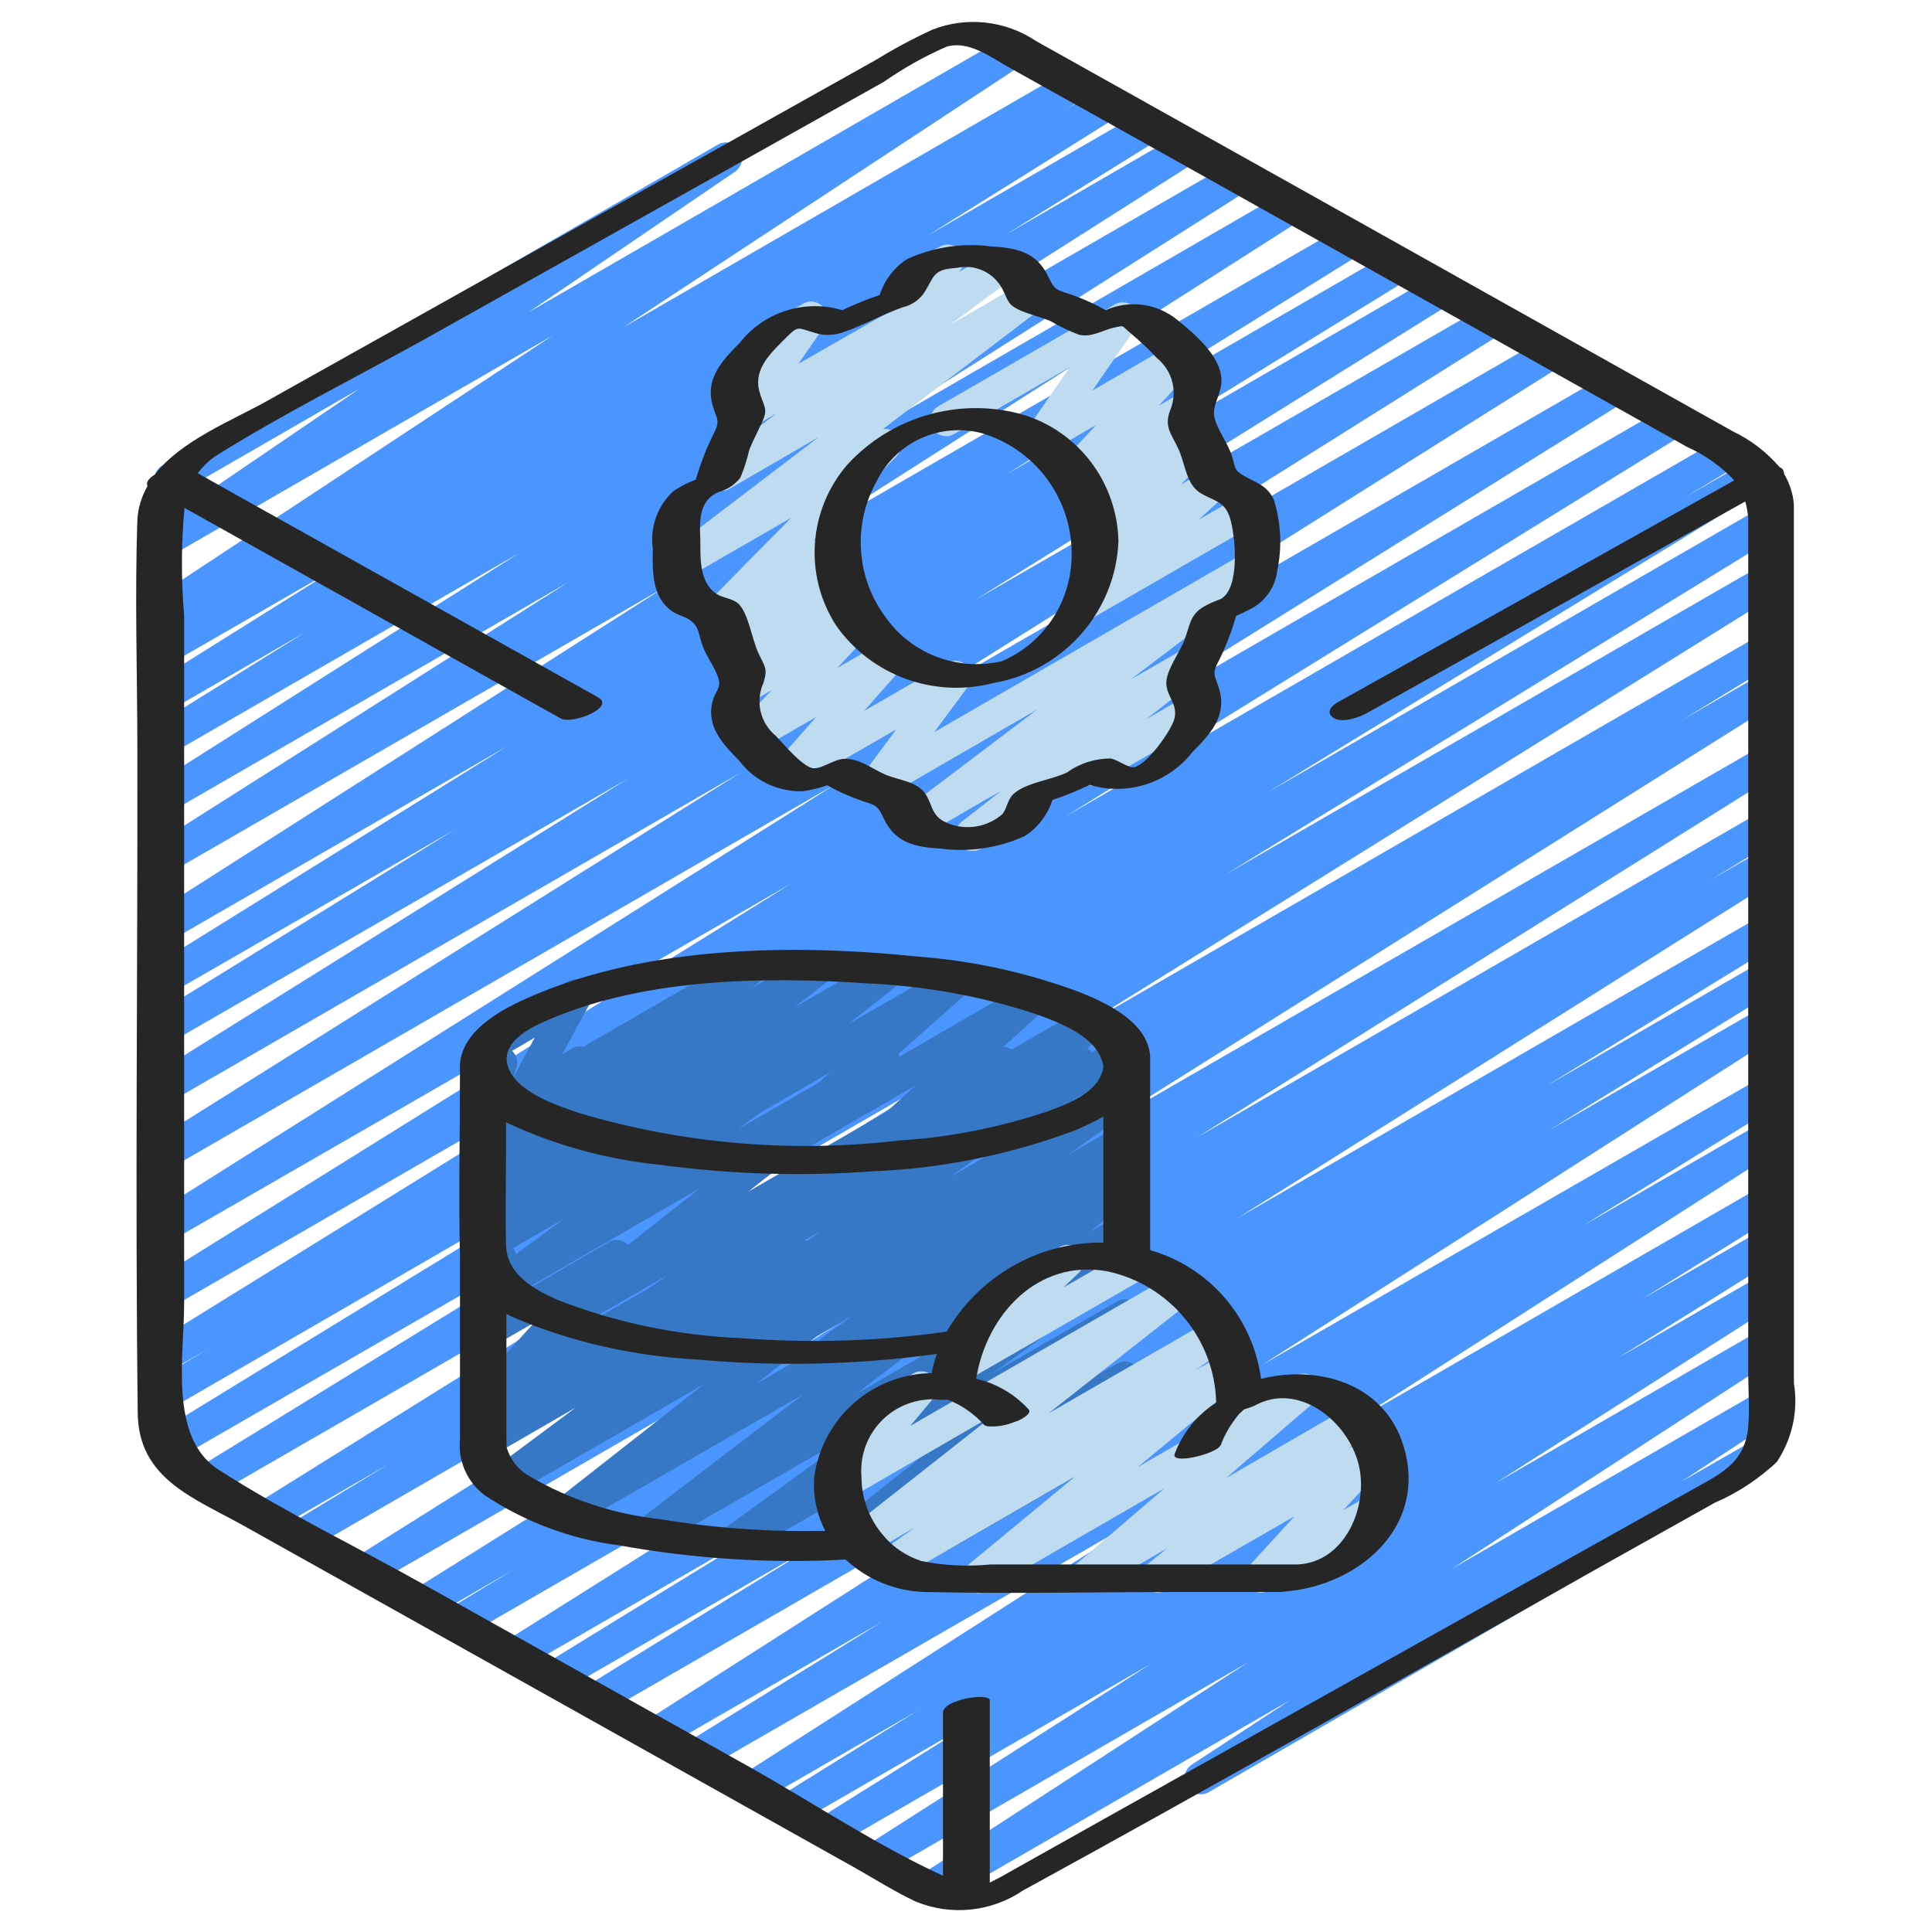 <?xml version="1.0" encoding="utf-8"?>
<!-- Generator: Adobe Illustrator 25.2.1, SVG Export Plug-In . SVG Version: 6.00 Build 0)  -->
<svg version="1.1" id="Icons" xmlns="http://www.w3.org/2000/svg" xmlns:xlink="http://www.w3.org/1999/xlink" x="0px" y="0px"
	 viewBox="0 0 512 512" style="enable-background:new 0 0 512 512;" xml:space="preserve">
<style type="text/css">
	.st0{fill:#4B95FF;}
	.st1{fill:#3778C6;}
	.st2{fill:#BFDBF0;}
	.st3{fill:#262626;}
</style>
<path class="st0" d="M246.5,504.7c-2.4,0-4.3-1.9-4.3-4.3c0-1.4,0.7-2.8,1.9-3.6l86.7-56.3l-96.4,55.7c-2,1.2-4.6,0.6-5.9-1.4
	c-1.2-2-0.6-4.6,1.4-5.9l0,0l75-47.9l-83.3,48.1c-2.1,1.1-4.7,0.4-5.8-1.7c-1.1-2-0.5-4.4,1.4-5.6l42.4-26.5l-48.5,28
	c-2.1,1.1-4.7,0.4-5.8-1.7c-1.1-2-0.5-4.4,1.4-5.6l36.4-22.6l-42.1,24.3c-2,1.2-4.6,0.5-5.8-1.5c-1.2-2-0.5-4.5,1.4-5.8l112.6-72.1
	l-123.1,71c-2.1,1.1-4.7,0.4-5.8-1.7c-1.1-2-0.5-4.4,1.4-5.6l52.2-32.3l-58.4,33.7c-2,1.2-4.6,0.5-5.8-1.5c-1.2-2-0.5-4.5,1.4-5.8
	l136.9-87.5l-148.6,85.8c-2.1,1.2-4.7,0.4-5.8-1.6c-1.1-2-0.5-4.5,1.4-5.7l60.8-37.5l-67.2,38.8c-2.1,1.1-4.7,0.3-5.8-1.8
	c-1-1.9-0.4-4.3,1.4-5.5l61.7-37.9l-68,39.3c-2.1,1.1-4.7,0.3-5.8-1.8c-1-1.9-0.4-4.3,1.4-5.5l143.4-90.2l-154.2,89
	c-2,1.2-4.7,0.5-5.8-1.6c-1.1-2-0.5-4.5,1.5-5.7l18-10.9l-22.8,13.2c-2,1.2-4.6,0.6-5.9-1.5c-1.2-2-0.6-4.6,1.5-5.9l154.2-96.6
	L98.6,420.1c-2,1.2-4.6,0.6-5.9-1.5c-1.2-2-0.6-4.6,1.5-5.9l179.2-112.6L81.9,410.7c-2,1.2-4.6,0.5-5.8-1.5c-1.2-2-0.5-4.6,1.5-5.8
	l25.6-15.5l-30.5,17.6c-2.1,1.1-4.7,0.2-5.7-1.9c-1-1.9-0.4-4.2,1.4-5.4l185.8-115.9L56.4,396.5c-2,1.2-4.7,0.5-5.8-1.6
	c-1.1-2-0.5-4.5,1.5-5.7L198.8,299l-152,87.7c-2.1,1.1-4.7,0.3-5.8-1.8c-1-1.9-0.4-4.4,1.4-5.6l131.7-80.6L45.1,373.4
	c-2,1.2-4.6,0.5-5.8-1.5c-1.2-2-0.5-4.6,1.5-5.8l0,0l14.5-8.7l-10.1,5.8c-2.1,1.1-4.7,0.3-5.8-1.8c-1-1.9-0.4-4.3,1.4-5.5
	l163.7-101.3l-159.3,92c-2.1,1.1-4.7,0.4-5.8-1.7c-1.1-2-0.5-4.4,1.4-5.6l168.8-105.1L45.1,329c-2.1,1.2-4.7,0.4-5.8-1.6
	c-1.1-2-0.5-4.4,1.4-5.7l181.1-114.1L45,309.7c-2.1,1.1-4.7,0.4-5.8-1.7c-1.1-1.9-0.4-4.4,1.4-5.6l155.6-97.6L45,292.1
	c-2.1,1.1-4.7,0.4-5.8-1.7c-1.1-2-0.5-4.4,1.4-5.6l125.9-78.5L45,276.4c-2,1.2-4.6,0.5-5.8-1.5c-1.2-2-0.5-4.6,1.5-5.8l79.6-49.1
	L45,263.4c-2.1,1.2-4.7,0.4-5.8-1.6c-1.1-2-0.5-4.5,1.4-5.7l93.9-58.4L45,249.4c-2,1.2-4.7,0.5-5.8-1.6c-1.1-2-0.5-4.5,1.4-5.7
	l135.6-86.5L45,231.3c-2.1,1.1-4.7,0.4-5.8-1.7c-1.1-1.9-0.5-4.4,1.4-5.6l110-69.7L45,215.3c-2.1,1.1-4.7,0.4-5.8-1.7
	c-1.1-1.9-0.5-4.4,1.4-5.6l97.1-61.5L45,200c-2.1,1.1-4.7,0.3-5.8-1.8c-1-1.9-0.4-4.3,1.4-5.6l40.2-25l-35.8,20.7
	c-2,1.2-4.7,0.5-5.8-1.6c-1.1-2-0.5-4.5,1.4-5.7l50-31.3l-45.6,26.3c-2,1.2-4.6,0.5-5.8-1.5c-1.2-2-0.5-4.6,1.5-5.8l4.4-2.7
	c-2,1.2-4.6,0.6-5.9-1.5c-1.2-2-0.6-4.6,1.4-5.8l105.9-69.8L45,147.5c-2.1,1.2-4.7,0.4-5.8-1.6c-1.1-1.9-0.5-4.3,1.3-5.6L95.3,103
	l-48,27.7c-2,1.2-4.7,0.4-5.8-1.6c-1.2-2-0.5-4.6,1.6-5.8l147.2-85c2.1-1.2,4.7-0.4,5.8,1.6c1.1,1.9,0.5,4.3-1.3,5.6l-54.8,37.3
	l126.5-73c2-1.2,4.6-0.5,5.8,1.6c1.1,2,0.5,4.5-1.3,5.7L165.1,86.8l117.7-68c2-1.2,4.6-0.5,5.8,1.5s0.5,4.6-1.5,5.8l0,0l-4.5,2.8
	l8.9-5.1c2-1.2,4.7-0.5,5.8,1.6c1.1,2,0.5,4.5-1.4,5.7l-50,31.3l56.4-32.6c2-1.2,4.6-0.6,5.9,1.5s0.6,4.6-1.5,5.9l0,0l-40.2,25
	l46-26.6c2.1-1.1,4.7-0.4,5.8,1.7c1.1,1.9,0.5,4.4-1.4,5.6L220,104.5l106.2-61.3c2.1-1.1,4.7-0.4,5.8,1.7c1.1,1.9,0.5,4.4-1.4,5.6
	l-110,69.7L340.3,51c2-1.2,4.6-0.6,5.9,1.4c1.2,2,0.6,4.6-1.4,5.9l-135.6,86.5l147-84.9c2-1.2,4.6-0.6,5.9,1.5
	c1.2,2,0.6,4.6-1.5,5.9l-93.9,58.4l101.8-58.8c2.1-1.1,4.7-0.4,5.8,1.7c1.1,2,0.4,4.4-1.4,5.6l-79.6,49.1l86.7-50.1
	c2.1-1.1,4.7-0.4,5.8,1.7c1.1,2,0.5,4.4-1.4,5.6L258.4,159L393.7,81c2.1-1.1,4.7-0.4,5.8,1.7c1.1,1.9,0.4,4.4-1.4,5.6l-155.5,97.6
	l166.6-96.2c2-1.2,4.6-0.6,5.9,1.4s0.6,4.6-1.4,5.9L232.4,211L426.1,99.1c2-1.2,4.6-0.6,5.9,1.5s0.6,4.6-1.5,5.9l0,0L261.8,211.6
	l179.8-103.8c2-1.2,4.6-0.5,5.9,1.5c1.2,2,0.5,4.6-1.5,5.9l0,0L282.3,216.4l174-100.4c2-1.2,4.6-0.5,5.8,1.5c1.2,2,0.5,4.6-1.5,5.8
	l-14.4,8.7l17.3-10c2-1.2,4.7-0.5,5.8,1.6c1.1,2,0.5,4.5-1.5,5.7L335.9,210l131-75.6c2.1-1.1,4.7-0.4,5.8,1.7c1.1,2,0.5,4.4-1.4,5.7
	l-146.6,90l142.3-82.1c2-1.2,4.6-0.6,5.9,1.5c1.2,2,0.6,4.6-1.5,5.9L285.5,272.8L466.9,168c2-1.2,4.6-0.5,5.8,1.5s0.5,4.6-1.5,5.8
	L445.5,191l21.4-12.4c2.1-1.1,4.7-0.4,5.8,1.7c1.1,1.9,0.4,4.4-1.4,5.6L292.1,298.5L467,197.6c2-1.2,4.7-0.5,5.8,1.6
	c1.1,2,0.5,4.5-1.4,5.7l-154.3,96.6L467,214.9c2.1-1.1,4.7-0.4,5.8,1.7c1.1,2,0.4,4.4-1.4,5.6l-18.1,11l13.7-7.9
	c2.1-1.2,4.7-0.4,5.8,1.6c1.1,2,0.5,4.4-1.4,5.7L328,322.8l138.9-80.2c2.1-1.1,4.7-0.4,5.8,1.7c1.1,2,0.5,4.4-1.4,5.7l-61.7,37.9
	l57.3-33.1c2-1.2,4.6-0.5,5.8,1.5c1.2,2,0.5,4.6-1.5,5.8l-60.8,37.5l56.5-32.6c2.1-1.1,4.7-0.4,5.8,1.6c1.1,2,0.5,4.4-1.4,5.6
	l-136.8,87.5L467,285.4c2.1-1.2,4.7-0.4,5.8,1.6c1.1,2,0.5,4.5-1.4,5.7L419.2,325l47.8-27.6c2.1-1.1,4.7-0.3,5.8,1.7
	c1,1.9,0.4,4.3-1.3,5.5l-112.6,72.1L467,314.3c2.1-1.1,4.7-0.3,5.8,1.8c1,1.9,0.4,4.3-1.4,5.6l-36.3,22.6l31.9-18.4
	c2.1-1.1,4.7-0.3,5.8,1.8c1,1.9,0.4,4.3-1.4,5.5l-42.5,26.6l38.1-22c2-1.2,4.7-0.5,5.8,1.6c1.1,2,0.5,4.5-1.4,5.7l-75,47.9
	l70.6-40.8c2.1-1.1,4.7-0.3,5.8,1.7c1,1.9,0.5,4.3-1.3,5.5l-86.8,56.4l82.3-47.5c2-1.2,4.7-0.4,5.8,1.6c1.1,1.9,0.5,4.4-1.3,5.7
	l-26,17.1l19-10.9c2-1.3,4.6-0.7,5.9,1.3c1.3,2,0.7,4.6-1.3,5.9c-0.1,0.1-0.2,0.1-0.3,0.2l-148.4,85.7c-2,1.2-4.6,0.6-5.9-1.4
	c-1.2-2-0.6-4.6,1.4-5.9l26.1-17.1l-93.2,53.8C248,504.5,247.2,504.7,246.5,504.7L246.5,504.7z"/>
<path class="st1" d="M222.1,413.3c-2.4,0-4.3-1.9-4.3-4.3c0-1.3,0.6-2.5,1.6-3.3l30.8-24.4l-53.8,31.1c-2,1.2-4.7,0.5-5.8-1.6
	c-1.1-1.9-0.6-4.3,1.2-5.6l37.3-27.1l-54.9,31.7c-2,1.2-4.6,0.5-5.8-1.5c-1.1-1.9-0.6-4.3,1.1-5.6l43.4-33.2l-60.6,34.9
	c-2.1,1.2-4.7,0.4-5.8-1.6c-1-1.8-0.6-4.1,1.1-5.4l39-30.6l-50.8,29.3c-2.1,1.2-4.7,0.4-5.8-1.6c-1-1.9-0.6-4.2,1.1-5.5l21.5-16
	l-22.3,12.9c-2,1.2-4.7,0.5-5.8-1.6c-1.1-1.9-0.6-4.3,1.2-5.5l5.1-3.8l-0.5,0.3c-2,1.2-4.7,0.5-5.8-1.6c-0.9-1.6-0.7-3.6,0.5-5
	l16.6-18.2l-11.3,6.5c-2,1.2-4.7,0.5-5.8-1.6c-0.5-0.9-0.7-2-0.5-3l2.7-12.9c-0.9-0.3-1.7-1-2.2-1.9c-1.2-2-0.5-4.6,1.6-5.8l4.3-2.5
	c2-1.2,4.6-0.5,5.8,1.6c0.5,0.9,0.7,2,0.5,3l-2.3,10.9l26.9-15.6c2-1.2,4.7-0.5,5.8,1.6c0.9,1.6,0.7,3.6-0.5,5L150,354l42.9-24.7
	c2-1.2,4.7-0.5,5.8,1.6c1.1,1.9,0.6,4.3-1.2,5.5l-5.1,3.8l18.9-10.9c2.1-1.2,4.7-0.4,5.8,1.6c1,1.9,0.6,4.2-1.1,5.5l-21.5,16
	l40.1-23.2c2.1-1.2,4.7-0.4,5.8,1.6c1,1.8,0.6,4.1-1.1,5.4l-39,30.6l65.3-37.7c2.1-1.2,4.7-0.4,5.8,1.6c1,1.8,0.6,4.2-1.1,5.5
	l-43.4,33.2l69.2-39.9c2-1.2,4.7-0.5,5.8,1.6c1.1,1.9,0.6,4.3-1.2,5.6l-37.4,27.1l32.7-18.9c2.1-1.2,4.7-0.4,5.8,1.6
	c1,1.8,0.6,4.1-1,5.4l-30.8,24.5l26-15c2-1.2,4.7-0.5,5.8,1.6c1,1.8,0.6,4-0.9,5.4l-14,12.1l9.1-5.3c2-1.2,4.7-0.4,5.8,1.6
	c1.2,2,0.5,4.6-1.6,5.8l-48.5,28c-2,1.2-4.7,0.5-5.8-1.6c-1-1.8-0.6-4,0.9-5.4l14.1-12.1l-37,21.3
	C223.6,413.1,222.8,413.3,222.1,413.3L222.1,413.3z"/>
<path class="st1" d="M220.6,362.1c-2.4,0-4.3-1.9-4.3-4.3c0-1.4,0.7-2.7,1.8-3.5l7.8-5.6l-21.8,12.6c-2,1.2-4.7,0.4-5.8-1.6
	c-1.1-1.9-0.5-4.3,1.2-5.6l18-12.7l-32,18.5c-2,1.2-4.7,0.4-5.8-1.6c-1.1-1.9-0.6-4.3,1.2-5.5l36.8-26.7l-52.7,30.4
	c-2.1,1.2-4.7,0.4-5.8-1.6c-1.1-1.9-0.5-4.3,1.3-5.6l16.8-11.6l-26,15c-2,1.2-4.7,0.5-5.8-1.6c-1-1.8-0.6-4.1,1-5.5l39-30.7
	l-50.5,29.2c-2,1.2-4.6,0.5-5.8-1.5c-1.1-1.9-0.6-4.3,1.2-5.6l19.2-14.1l-18.9,10.9c-2,1.1-4.5,0.5-5.7-1.4c-1.2-1.9-0.8-4.4,1-5.8
	l4.4-3.2c-2.1,1-4.7,0.1-5.7-2.1c-0.8-1.8-0.3-3.8,1.1-5.1l6.1-5l-1.2,0.7c-2,1.2-4.7,0.5-5.8-1.6c-0.9-1.6-0.7-3.7,0.6-5l5-5.3
	c-2.1,1-4.7,0.2-5.7-1.9c-0.5-1-0.6-2.1-0.3-3.1l2.1-7.1c-2.1-1.1-2.9-3.7-1.8-5.8c0.4-0.7,0.9-1.3,1.6-1.7l4.3-2.5
	c2-1.2,4.6-0.5,5.8,1.6c0.6,1,0.7,2.2,0.4,3.3l-1.3,4.3l15.9-9.2c2-1.2,4.6-0.5,5.8,1.6c0.9,1.6,0.7,3.7-0.6,5.1l-5,5.2l20.6-11.9
	c2.1-1.1,4.7-0.4,5.8,1.6c1,1.8,0.6,4-1,5.3l-6.1,5l20.8-12c2-1.2,4.7-0.5,5.8,1.6c1.1,1.9,0.6,4.3-1.2,5.5l-4.3,3.1L210,278
	c2-1.2,4.6-0.5,5.8,1.5c1.1,1.9,0.6,4.3-1.2,5.6l-19.1,14.2l36.9-21.3c2-1.2,4.7-0.5,5.8,1.6c1,1.8,0.6,4.1-1,5.5l-38.9,30.7
	l65.4-37.8c2.1-1.2,4.7-0.4,5.8,1.6c1.1,1.9,0.5,4.3-1.3,5.6l-16.7,11.6l32.6-18.8c2-1.2,4.7-0.4,5.8,1.6c1.1,1.9,0.6,4.3-1.2,5.5
	L252,311.8l44.3-25.6c2-1.2,4.7-0.4,5.8,1.6c1.1,1.9,0.5,4.3-1.2,5.6l-18,12.7l13.5-7.8c2-1.2,4.6-0.5,5.8,1.6
	c1.1,1.9,0.6,4.3-1.2,5.6l-7.8,5.6l3.2-1.8c2-1.2,4.6-0.5,5.8,1.5c1.1,1.8,0.6,4.1-1,5.5l-12.3,10.1l7.5-4.3c2-1.2,4.7-0.5,5.8,1.6
	c1,1.7,0.7,3.8-0.7,5.1l-4.6,4.7c2.3,0.3,4,2.4,3.7,4.8c-0.2,1.3-0.9,2.5-2.1,3.2L276,354.2c-2,1.2-4.7,0.5-5.8-1.6
	c-1-1.7-0.7-3.8,0.7-5.1l2.3-2.3l-25,14.4c-2,1.2-4.7,0.5-5.8-1.6c-1-1.8-0.6-4.1,1-5.4l12.3-10.1l-32.9,19
	C222.1,361.9,221.3,362.1,220.6,362.1L220.6,362.1z"/>
<path class="st2" d="M259.4,422.2c-2.4,0-4.3-1.9-4.3-4.3c0-1.3,0.6-2.5,1.6-3.3l28.2-23.3L238,418.4c-2,1.2-4.7,0.4-5.8-1.6
	c-1.1-1.9-0.5-4.3,1.2-5.6l9.2-6.5l-12.4,7.2c-2,1.2-4.6,0.5-5.8-1.5c-1.1-1.9-0.6-4.2,1.1-5.6l38-29.9l-38.9,22.5
	c-2,1.2-4.7,0.5-5.8-1.6c-0.9-1.5-0.7-3.5,0.4-4.9l7.9-9.5c-2.3-0.4-3.9-2.5-3.6-4.9c0.2-1.3,1-2.4,2.1-3l16.4-9.5
	c2-1.2,4.7-0.5,5.8,1.6c0.9,1.5,0.7,3.5-0.4,4.9l-6.2,7.4l69.9-40.3c2-1.2,4.6-0.5,5.8,1.5c1.1,1.9,0.6,4.2-1.1,5.6l-38,29.9
	l43.5-25.1c2-1.2,4.7-0.4,5.8,1.6c1.1,1.9,0.5,4.3-1.2,5.6l-9.2,6.5l8.2-4.7c2-1.2,4.6-0.5,5.8,1.6c1,1.8,0.6,4.1-1,5.4l-28.2,23.3
	l41.9-24.2c2-1.2,4.7-0.5,5.8,1.6c1,1.8,0.6,4-0.9,5.4l-23.4,20.1l33-19.1c2-1.2,4.7-0.4,5.8,1.6c1,1.8,0.6,4.1-1.1,5.5l-5.3,4.2
	l5.4-3.1c2-1.2,4.6-0.5,5.8,1.5c0.9,1.6,0.7,3.7-0.6,5L356,400.2l7.1-4.1c2.1-1.1,4.7-0.3,5.8,1.8c1,2,0.4,4.4-1.5,5.6l-31.2,18
	c-2,1.2-4.6,0.5-5.8-1.5c-0.9-1.6-0.7-3.7,0.6-5l12.1-13.2l-34.2,19.7c-2,1.2-4.6,0.5-5.8-1.6c-1.1-1.8-0.6-4.2,1.1-5.5l5.3-4.2
	l-19.4,11.2c-2.1,1.2-4.7,0.4-5.8-1.6c-1-1.8-0.6-4,0.9-5.3l23.4-20.1l-46.9,27.1C260.9,421.9,260.2,422.1,259.4,422.2L259.4,422.2z
	"/>
<path class="st2" d="M253.3,367c-2.4,0-4.3-1.9-4.3-4.3c0-1.2,0.5-2.3,1.3-3.1l9.6-9.2c-2.1-1-3.1-3.5-2.1-5.7
	c0.4-0.8,1-1.5,1.7-1.9l21.3-12.3c2-1.2,4.7-0.5,5.8,1.6c1,1.7,0.7,3.8-0.7,5.2l-4.1,3.9l17.1-9.8c2.1-1.1,4.7-0.3,5.8,1.8
	c1,2,0.4,4.4-1.5,5.6l-47.9,27.6C254.8,366.8,254.1,367,253.3,367L253.3,367z"/>
<g>
	<path class="st2" d="M289.3,208.2c-2.4,0-4.3-1.9-4.3-4.3c0-1.5,0.8-2.9,2.1-3.7l27.7-16c2-1.2,4.7-0.4,5.8,1.6
		c1.2,2,0.5,4.6-1.6,5.8l-27.7,16C290.8,208,290,208.2,289.3,208.2z"/>
	<path class="st2" d="M286.4,165.1c-2.4,0-4.3-1.9-4.3-4.3c0-1.2,0.5-2.3,1.4-3.2l7.8-7.2c-2.3,0.5-4.6-1-5.1-3.3
		c-0.3-1.4,0.1-2.8,1.1-3.8l7.4-7.9l-3.7,2.2c-2,1.2-4.7,0.5-5.8-1.6c-1-1.7-0.7-3.8,0.7-5.1l3.5-3.4l-2.8,1.6
		c-2,1.2-4.6,0.5-5.8-1.6c-0.9-1.6-0.7-3.7,0.6-5.1l9.1-9.8l-12.9,7.5c-2,1.2-4.6,0.5-5.8-1.5c-0.8-1.4-0.8-3.2,0.2-4.6l11.5-16.7
		L252.9,115c-2,1.2-4.6,0.5-5.8-1.5c-1.2-2-0.5-4.6,1.5-5.8c0,0,0,0,0,0l46.8-27c2-1.2,4.7-0.5,5.8,1.6c0.8,1.4,0.8,3.2-0.2,4.5
		l-11.5,16.7L311,91c2-1.2,4.6-0.5,5.8,1.6c0.9,1.6,0.7,3.7-0.6,5.1l-9.1,9.8l6.7-3.9c2-1.2,4.7-0.5,5.8,1.6c1,1.7,0.7,3.8-0.7,5.1
		l-3.5,3.4c2.1-1,4.7-0.1,5.7,2c0.8,1.6,0.5,3.5-0.7,4.8l-7.4,7.9l6.8-4c2.1-1.2,4.7-0.4,5.8,1.6c1,1.7,0.6,3.9-0.8,5.2l-7.1,6.5
		l11.1-6.4c2-1.2,4.7-0.4,5.8,1.6c1.2,2,0.5,4.6-1.6,5.8l-44.7,25.8C287.8,164.9,287.1,165.1,286.4,165.1L286.4,165.1z"/>
	<path class="st2" d="M240.8,79.4c-2.4,0-4.3-1.9-4.3-4.3c0-1.5,0.8-2.9,2.1-3.7l10.4-6c2-1.2,4.6-0.5,5.8,1.5
		c1.2,2,0.5,4.6-1.5,5.8c0,0,0,0,0,0l-10.4,6C242.2,79.2,241.5,79.4,240.8,79.4L240.8,79.4z"/>
	<path class="st2" d="M257.5,225.5c-2.4,0-4.3-1.9-4.3-4.3c0-1.3,0.6-2.5,1.6-3.4l10.9-8.5l-21,12.2c-2,1.2-4.6,0.5-5.8-1.5
		c-1.1-1.9-0.6-4.3,1.1-5.6l34.9-26.4l-40.8,23.6c-2,1.2-4.6,0.5-5.8-1.6c-0.9-1.5-0.7-3.3,0.3-4.7l8.9-12l-26.4,15.2
		c-2,1.2-4.6,0.5-5.8-1.6c-0.9-1.6-0.7-3.6,0.5-5l10.5-11.9l-15.4,8.9c-2,1.2-4.6,0.5-5.8-1.6c-0.9-1.6-0.7-3.7,0.6-5.1l8.8-9.3
		l-6.2,3.6c-2.1,1.1-4.7,0.4-5.8-1.7c-0.9-1.7-0.6-3.7,0.7-5.1l4-4.1l-0.4,0.2c-2,1.2-4.7,0.5-5.8-1.6c-1-1.7-0.7-3.7,0.6-5.1l5-5.1
		l-3.9,2.3c-2,1.2-4.7,0.5-5.8-1.6c-1-1.7-0.7-3.8,0.7-5.1l22.1-22.4l-27.4,15.8c-2,1.2-4.6,0.6-5.9-1.5c-1.1-1.9-0.6-4.3,1.1-5.6
		l39.5-30.1l-23.6,13.7c-2,1.2-4.7,0.5-5.8-1.6c-1.1-1.9-0.6-4.3,1.1-5.5l17.2-12.9l-6.6,3.8c-2,1.2-4.7,0.5-5.8-1.6
		c-0.8-1.4-0.7-3.2,0.2-4.5l7.5-10.8c-1.5,0-3-0.8-3.8-2.1c-1.2-2-0.5-4.6,1.6-5.8l13.8-8c2-1.2,4.7-0.5,5.8,1.6
		c0.8,1.4,0.7,3.2-0.2,4.5l-6.8,9.8L264,66.4c2.1-1.2,4.7-0.4,5.8,1.6c1,1.9,0.6,4.2-1.1,5.5l-17.2,12.8l19.3-11.2
		c2-1.2,4.6-0.5,5.8,1.5c1.1,1.9,0.6,4.2-1.1,5.5l-41.5,31.6c2.3-0.3,4.5,1.3,4.8,3.6c0.2,1.3-0.3,2.6-1.2,3.6l-22.1,22.4l3.6-2.1
		c2-1.2,4.7-0.5,5.8,1.6c1,1.7,0.7,3.7-0.6,5.1l-5,5.1l1.6-0.9c2.1-1.1,4.7-0.4,5.8,1.7c0.9,1.7,0.6,3.7-0.7,5.1L222,163l3.4-2
		c2-1.2,4.6-0.5,5.8,1.6c0.9,1.6,0.7,3.7-0.6,5.1l-8.7,9.3l12.3-7.1c2-1.2,4.6-0.5,5.8,1.6c0.9,1.6,0.7,3.6-0.5,5l-10.5,11.9
		l22-12.7c2-1.2,4.7-0.5,5.8,1.6c0.8,1.5,0.7,3.3-0.3,4.7l-8.9,12l82.1-47.4c2-1.2,4.6-0.5,5.8,1.5c1.1,1.9,0.6,4.3-1.1,5.6
		l-34.8,26.4l14.4-8.3c2-1.2,4.6-0.5,5.8,1.6c1.1,1.8,0.6,4.2-1.1,5.5L276.4,212c0.4,1.8-0.5,3.6-2,4.6l-14.7,8.5
		C259,225.4,258.3,225.5,257.5,225.5L257.5,225.5z"/>
</g>
<path class="st1" d="M201.5,310.7c-2.4,0-4.3-1.9-4.3-4.3c0-1.2,0.5-2.4,1.4-3.2l21.5-19.1L179,308c-2,1.2-4.7,0.5-5.8-1.6
	c-1-1.8-0.6-4.1,1-5.4l13.7-10.9l-25.6,14.8c-2.1,1.1-4.7,0.4-5.8-1.7c-1-1.8-0.6-4.1,1-5.4l9.2-7.2l-17.7,10.2
	c-2,1.2-4.7,0.5-5.8-1.6c-1-1.8-0.6-4.2,1.1-5.5l2.2-1.7l-7.2,4.2c-2,1.2-4.7,0.5-5.8-1.6c-0.7-1.3-0.8-2.9-0.1-4.2l8.3-15.4
	l-9.3,5.4c-2.1,1.1-4.7,0.3-5.8-1.8c-1-2-0.4-4.4,1.5-5.6l22.4-12.9c2-1.2,4.6-0.5,5.8,1.5c0.7,1.3,0.8,2.9,0.1,4.2l-8.4,15.4
	l48.6-28.1c2-1.2,4.7-0.5,5.8,1.6c1,1.8,0.6,4.2-1.1,5.5l-2.2,1.7l15.9-9.2c2-1.2,4.6-0.5,5.8,1.6c1.1,1.8,0.6,4.2-1.1,5.5l-9.2,7.2
	l23.3-13.5c2-1.2,4.6-0.5,5.8,1.5c1.1,1.8,0.6,4.2-1,5.5l-13.8,10.9l27.1-15.6c2-1.2,4.6-0.5,5.8,1.6c1,1.8,0.7,4-0.9,5.3
	l-21.5,19.1l36.8-21.3c2.1-1.1,4.7-0.4,5.8,1.6c0.9,1.7,0.6,3.8-0.8,5.2l-17.1,15.5l27.1-15.6c2-1.3,4.6-0.7,5.9,1.3
	c1.1,1.8,0.8,4.1-0.8,5.5l-8.4,8l11-6.3c2-1.3,4.6-0.7,5.9,1.3c1.3,2,0.7,4.6-1.3,5.9c-0.1,0.1-0.2,0.1-0.3,0.2l-41.8,24.1
	c-1.9,1.4-4.6,1-6-0.9c-1.4-1.9-1-4.6,0.9-6l8.4-8L230.5,310c-2.1,1.1-4.7,0.4-5.8-1.7c-0.9-1.7-0.6-3.8,0.8-5.1l17.1-15.5l-39,22.5
	C203,310.5,202.3,310.7,201.5,310.7L201.5,310.7z"/>
<path class="st3" d="M36.5,374.5c0.2,17.5,15,22.5,28.2,29.9l81.7,45.7l80.2,44.9c5.3,3,10.5,6.3,16,8.9c9.4,3.9,20.1,2.8,28.5-2.9
	c51.2-28,101.9-57,152.7-85.6l30.7-17.2c6.1-2.6,11.6-6.3,16.4-10.8c4.1-6.2,5.7-13.6,4.5-20.9V133.8c-0.2-2.9-1.1-5.7-2.6-8.2
	c0-0.7-0.3-1.4-1-1.7h-0.1c-3.4-4-7.7-7.3-12.5-9.6L431,98.5L342.7,49l-68.1-38.1c-8.2-5.5-18.5-6.6-27.6-3
	c-5.2,2.4-10.2,5.1-15.1,8.1L70.7,106.3c-9.5,5.3-22.8,10.5-29.7,19.5c-1.5,0.9-2.4,2-1.9,3c-1.6,2.8-2.6,6-2.7,9.2
	c-0.7,20.4,0,40.9,0,61.3C36.5,257.7,35.8,316.1,36.5,374.5L36.5,374.5z M56.9,121c18-11.3,37.3-20.9,55.8-31.2l87.8-49.2l33.7-18.9
	c5.2-3.6,10.8-6.8,16.6-9.3c5.7-1.8,11.7,2.7,16.3,5.3l27.6,15.4l152.5,85.4c4.7,2.1,8.9,5.1,12.4,8.8l-91.3,51.1l-13.6,7.6
	c-1.9,1-3.5,2.9-1.2,4.3s6.7-0.2,8.7-1.3l95.1-53.2l5.2-2.9c0.4,1.3,0.6,2.7,0.8,4.1v227c0,4.6,0.4,9.5,0,14.1
	c-0.9,10.1-8.1,12.8-15.6,17.1l-154.5,86.5L267,496.4c-1.5,0.9-3.1,1.7-4.7,2.5v-48.3c0-2.1-12.4-0.3-12.4,3.3v43.2
	c-17.6-8.1-34.5-19.4-51.4-28.9l-86.2-48.3c-18-10.1-37.1-19.3-54.5-30.5c-13.1-8.5-9-30.3-9-43.9V163.1c-0.8-9.5-0.8-19,0.1-28.5
	l86.1,48.2l13.6,7.6c3.1,1.7,14.6-3,9.9-5.6l-95.1-53.2l-11-6.2C53.7,123.7,55.2,122.2,56.9,121L56.9,121z"/>
<path class="st3" d="M304.8,331.3v-50.2c0-0.1,0-0.1,0-0.2c0-0.1,0-0.1,0-0.2V280c-0.5-9-11.3-14.1-18.5-17
	c-13.9-5.2-28.4-8.4-43.1-9.5c-33-3.4-71.3-2.9-102.3,10.5c-7,3-17.1,8.1-18.8,16.5c-0.2,1-0.3,2.1-0.2,3.1c0,16.6-0.4,33.3,0,49.9
	v0.1v0.1v47.6c-0.6,5.8,1.9,11.5,6.6,15c10.6,7,22.7,11.6,35.4,13.2c19.9,3.6,40.1,4.9,60.2,3.8c5.8,5.4,13.5,8.5,21.4,8.6
	c22.5,0.5,45,0,67.4,0H339c0.7,0,1.5-0.1,2.2-0.2c18.4-1.7,36.1-16.2,31.3-36.5c-4.3-18.2-22.4-23.7-38.3-19.8
	C332,349.1,320.5,335.8,304.8,331.3L304.8,331.3z M291.5,329.3c-16.7,0.1-32.2,9.1-40.6,23.6c-18.2,2.6-36.6,3.1-54.9,1.7
	c-16.5-0.7-32.8-4.1-48.2-10.1c-6.5-2.9-13.5-6.8-13.7-14.6c-0.2-8.5,0-17.1,0-25.7v-6.8l0.4,0.2c12.8,6,26.5,9.7,40.5,11.1
	c18.6,2.5,37.5,3.1,56.3,1.7c18-0.7,35.8-4.3,52.7-10.5c2.9-1.1,5.7-2.5,8.4-4v33.3C292.2,329.4,291.8,329.3,291.5,329.3
	L291.5,329.3z M146.9,269.6c25.3-10.4,56.1-10.8,82.9-9c15.1,0.7,29.9,3.3,44.3,8c6.5,2.3,17.3,6.2,18.3,14.1
	c-0.8,6.8-9.8,10-15.3,12c-12.4,4.1-25.3,6.7-38.4,7.5c-28.6,3.4-57.5,1-85.1-7.2c-5.9-2-17.1-5.6-19.1-12.7
	C132.7,275.5,142,271.6,146.9,269.6L146.9,269.6z M175,402.6c-12.2-1.3-24.1-5.2-34.7-11.4c-2.9-1.6-5-4.3-6-7.5
	c-0.1-0.5-0.1-2.9-0.1-4.6v-30.9c0.6,0.3,1.2,0.6,1.8,0.9c15.5,6.6,32,10.3,48.9,11.2c21.1,1.9,42.4,1.4,63.4-1.5
	c-0.6,1.7-1.1,3.4-1.4,5.1c-15.7,0.2-28.9,11.8-31.1,27.4c-0.4,5,0.6,9.9,2.9,14.4C204,406,189.4,405,175,402.6L175,402.6z
	 M360.1,388.3c2.6,11-3.7,25.8-16.3,26.3h-81.3c-6.1,0.6-12.3,0.3-18.3-0.9c-4-1.3-7.6-3.7-10.2-6.9c-3.7-4.3-5.7-9.8-5.7-15.4
	c-0.9-10.5,6.9-19.7,17.4-20.5c0.9-0.1,1.9-0.1,2.8,0c0.8,0.1,1.6,0.1,2.4,0c0.2,0.1,0.3,0.1,0.5,0.1c3.6,1.5,6.8,3.7,9.4,6.6
	c0.5,0.6,2.6,0.4,3.1,0.4c1.6-0.1,3.3-0.5,4.8-1.1c1.3-0.4,2.5-1,3.5-1.9l0.5-0.6c0.2-0.3,0.1-0.8-0.2-1c0,0,0,0,0,0
	c-3.7-4-8.5-6.8-13.8-8c2.7-17,16.3-31.8,34.7-28.5c16.5,3.5,28.5,17.9,28.9,34.8c-5,3.2-8.9,8-11,13.6c-0.7,1.9,4.1,1.1,4.9,0.9
	c1.6-0.3,3.2-0.8,4.7-1.4l1.2-0.6c0.6-0.3,1-0.7,1.4-1.2c1.1-3,2.8-5.8,4.9-8.3c0.4-0.4,0.9-0.8,1.3-1.2c1-0.3,1.9-0.6,2.8-1
	C344.2,366,357.4,376.8,360.1,388.3L360.1,388.3z"/>
<path class="st3" d="M263.3,181c18.5-3.2,32.3-18.8,33.1-37.5c-0.3-15.6-10.6-29.3-25.6-33.7c-16.7-4.6-34.6,0.6-46.3,13.4
	c-10.3,12-11.5,29.3-2.9,42.6C230.9,179,247.5,185.1,263.3,181L263.3,181z M232.4,127.4c5.1-10.3,16.8-15.5,27.8-12.6
	C274.3,119,284,132,284,146.7c0.1,12.4-7.1,23.6-18.4,28.5c-11.8,2.8-24.2-1.9-31.1-11.9C226.8,152.8,226,138.7,232.4,127.4z"/>
<path class="st3" d="M178.3,162.1c1.3,0.9,2.9,1.2,4.2,2c3,1.9,2.4,3.8,3.9,7.6c1,2.6,4.3,7,4.2,9.5c0,1.4-1.4,3-1.7,4.4
	c-1.9,6.9,2.6,11.5,7.1,16.1c3.9,5.2,10.1,8.1,16.6,8c2.2-0.3,4.4-0.8,6.6-1.6c3,1.7,6.2,3.1,9.4,4.2c3.9,1.2,4,1.3,5.7,4.8
	c3.1,6.4,8.4,7.4,15.1,7.8c7.5,1,15.2-0.2,22.1-3.3c3.5-2.2,6.1-5.6,7.4-9.6c3.4-1.1,6.7-2.5,9.9-4c10,3,20.8-0.5,27.2-8.7
	c4.8-4.8,9.2-9.6,7.1-16.7c-1.1-3.7-2.1-3.8-0.1-7.5c1.9-3.8,3.4-7.8,4.6-11.9l1.8-0.8c0.3-0.1,0.4-0.2,0.7-0.4
	c0.2-0.1,0.5-0.2,0.7-0.3c4.2-1.9,7.2-5.9,7.7-10.6c1.3-6.2,1-12.5-0.9-18.6c-1.7-3.9-4.9-4.6-8.1-6.5c-2.6-1.6-2-1.9-3-5.1
	c-1.1-3.5-4-7.1-4.7-10.5c-0.6-3.1,2.1-6.3,1.9-9.9c-0.3-6.3-7.2-12.1-11.8-15.8c-5.3-4.3-12.6-5.3-18.9-2.5c-3-1.7-6.3-3.2-9.6-4.3
	c-3.9-1.2-4-1.3-5.7-4.8c-3.1-6.4-8.4-7.4-15.1-7.8c-7.5-1-15.2,0.2-22.1,3.3c-3.5,2.2-6.1,5.6-7.4,9.6c-3.4,1.1-6.7,2.5-9.9,4
	c-10-3-20.8,0.5-27.2,8.7c-4.8,4.8-9.2,9.6-7.1,16.7c1.1,3.7,2.1,3.8,0.1,7.6c-1.9,3.8-3.4,7.8-4.6,11.9c-2.1,0.8-4.1,1.8-6,3.1
	c-4.2,3.9-6.2,9.6-5.4,15.2C172.9,151.5,172.7,158.4,178.3,162.1L178.3,162.1z M190.4,130.4c2.3-0.6,4.3-1.9,5.8-3.8
	c1-2.4,1.8-4.9,2.4-7.5c1-2.4,2.2-4.7,3.3-7.1c1.6-3.5,0.8-3.8-0.4-7.4c-2.1-6,1.8-10.1,5.9-14.2c4.4-4.4,3.5-3.6,8.5-2.2
	c2.4,0.8,5,0.7,7.4-0.1c5.4-1.8,10.6-4.8,16-6.7c2.3-0.5,4.3-1.9,5.6-3.8c2.8-4.4,2.2-6.2,8.6-6.6c4.9-1.1,9.9,1.2,12.2,5.7
	c1.5,2.9,1.3,3.9,4.1,5.3c2.7,1.3,5.8,1.9,8.6,3.1c2.4,1.4,4.9,2.6,7.5,3.6c3.5,0.8,6.2-1.2,9.4-1.9c2.8-0.6,1.8-0.6,4.2,1.4
	c2.5,2.1,4.9,4.3,7.1,6.7c4.2,3.4,5.6,9.1,3.4,14.1c-1.5,4.3,0.5,6,2.4,10.2c1.7,3.9,2,9,5.5,11.3c3.5,2.3,6.6,2,8.1,6.9
	c1.4,4.7,2.7,18.3-2.4,21.3c-1.3,0.5-2.6,1-3.9,1.7c-4.3,2.2-4.2,4.8-5.8,9.2c-1.2,3.2-5.1,8.4-4.8,11.7c0.2,3.4,2.9,5.1,2.2,8.9
	c-0.6,3.1-7.4,12.6-10.8,13.1c-1.7,0.2-4.3-2-6.2-2.3c-4.1,0-8.2,1.3-11.5,3.7c-4.1,2-10.6,2.6-14.1,5.6c-1.7,1.5-1.7,3.6-3,5.4
	c-4.4,3.9-10.8,4.6-15.9,1.8c-3.1-1.9-2.8-4.7-4.7-7.3c-2.2-3.1-6.7-3.4-10.2-4.8c-3.8-1.6-7.1-4.5-11.3-4.3
	c-2.7,0.2-5.5,2.5-7.9,2.5c-2.6,0-7.8-6.1-10-8.5c-4.2-3.4-5.6-9.1-3.4-14.1c1.2-3.7,0.5-4.1-1.3-7.9c-1.7-3.5-2.6-10.5-5.3-13.1
	c-1.5-1.4-4.1-1.5-5.8-2.6c-4.5-3-4.3-9.1-4.3-14C185.4,138.1,185.1,132.7,190.4,130.4L190.4,130.4z"/>
</svg>
